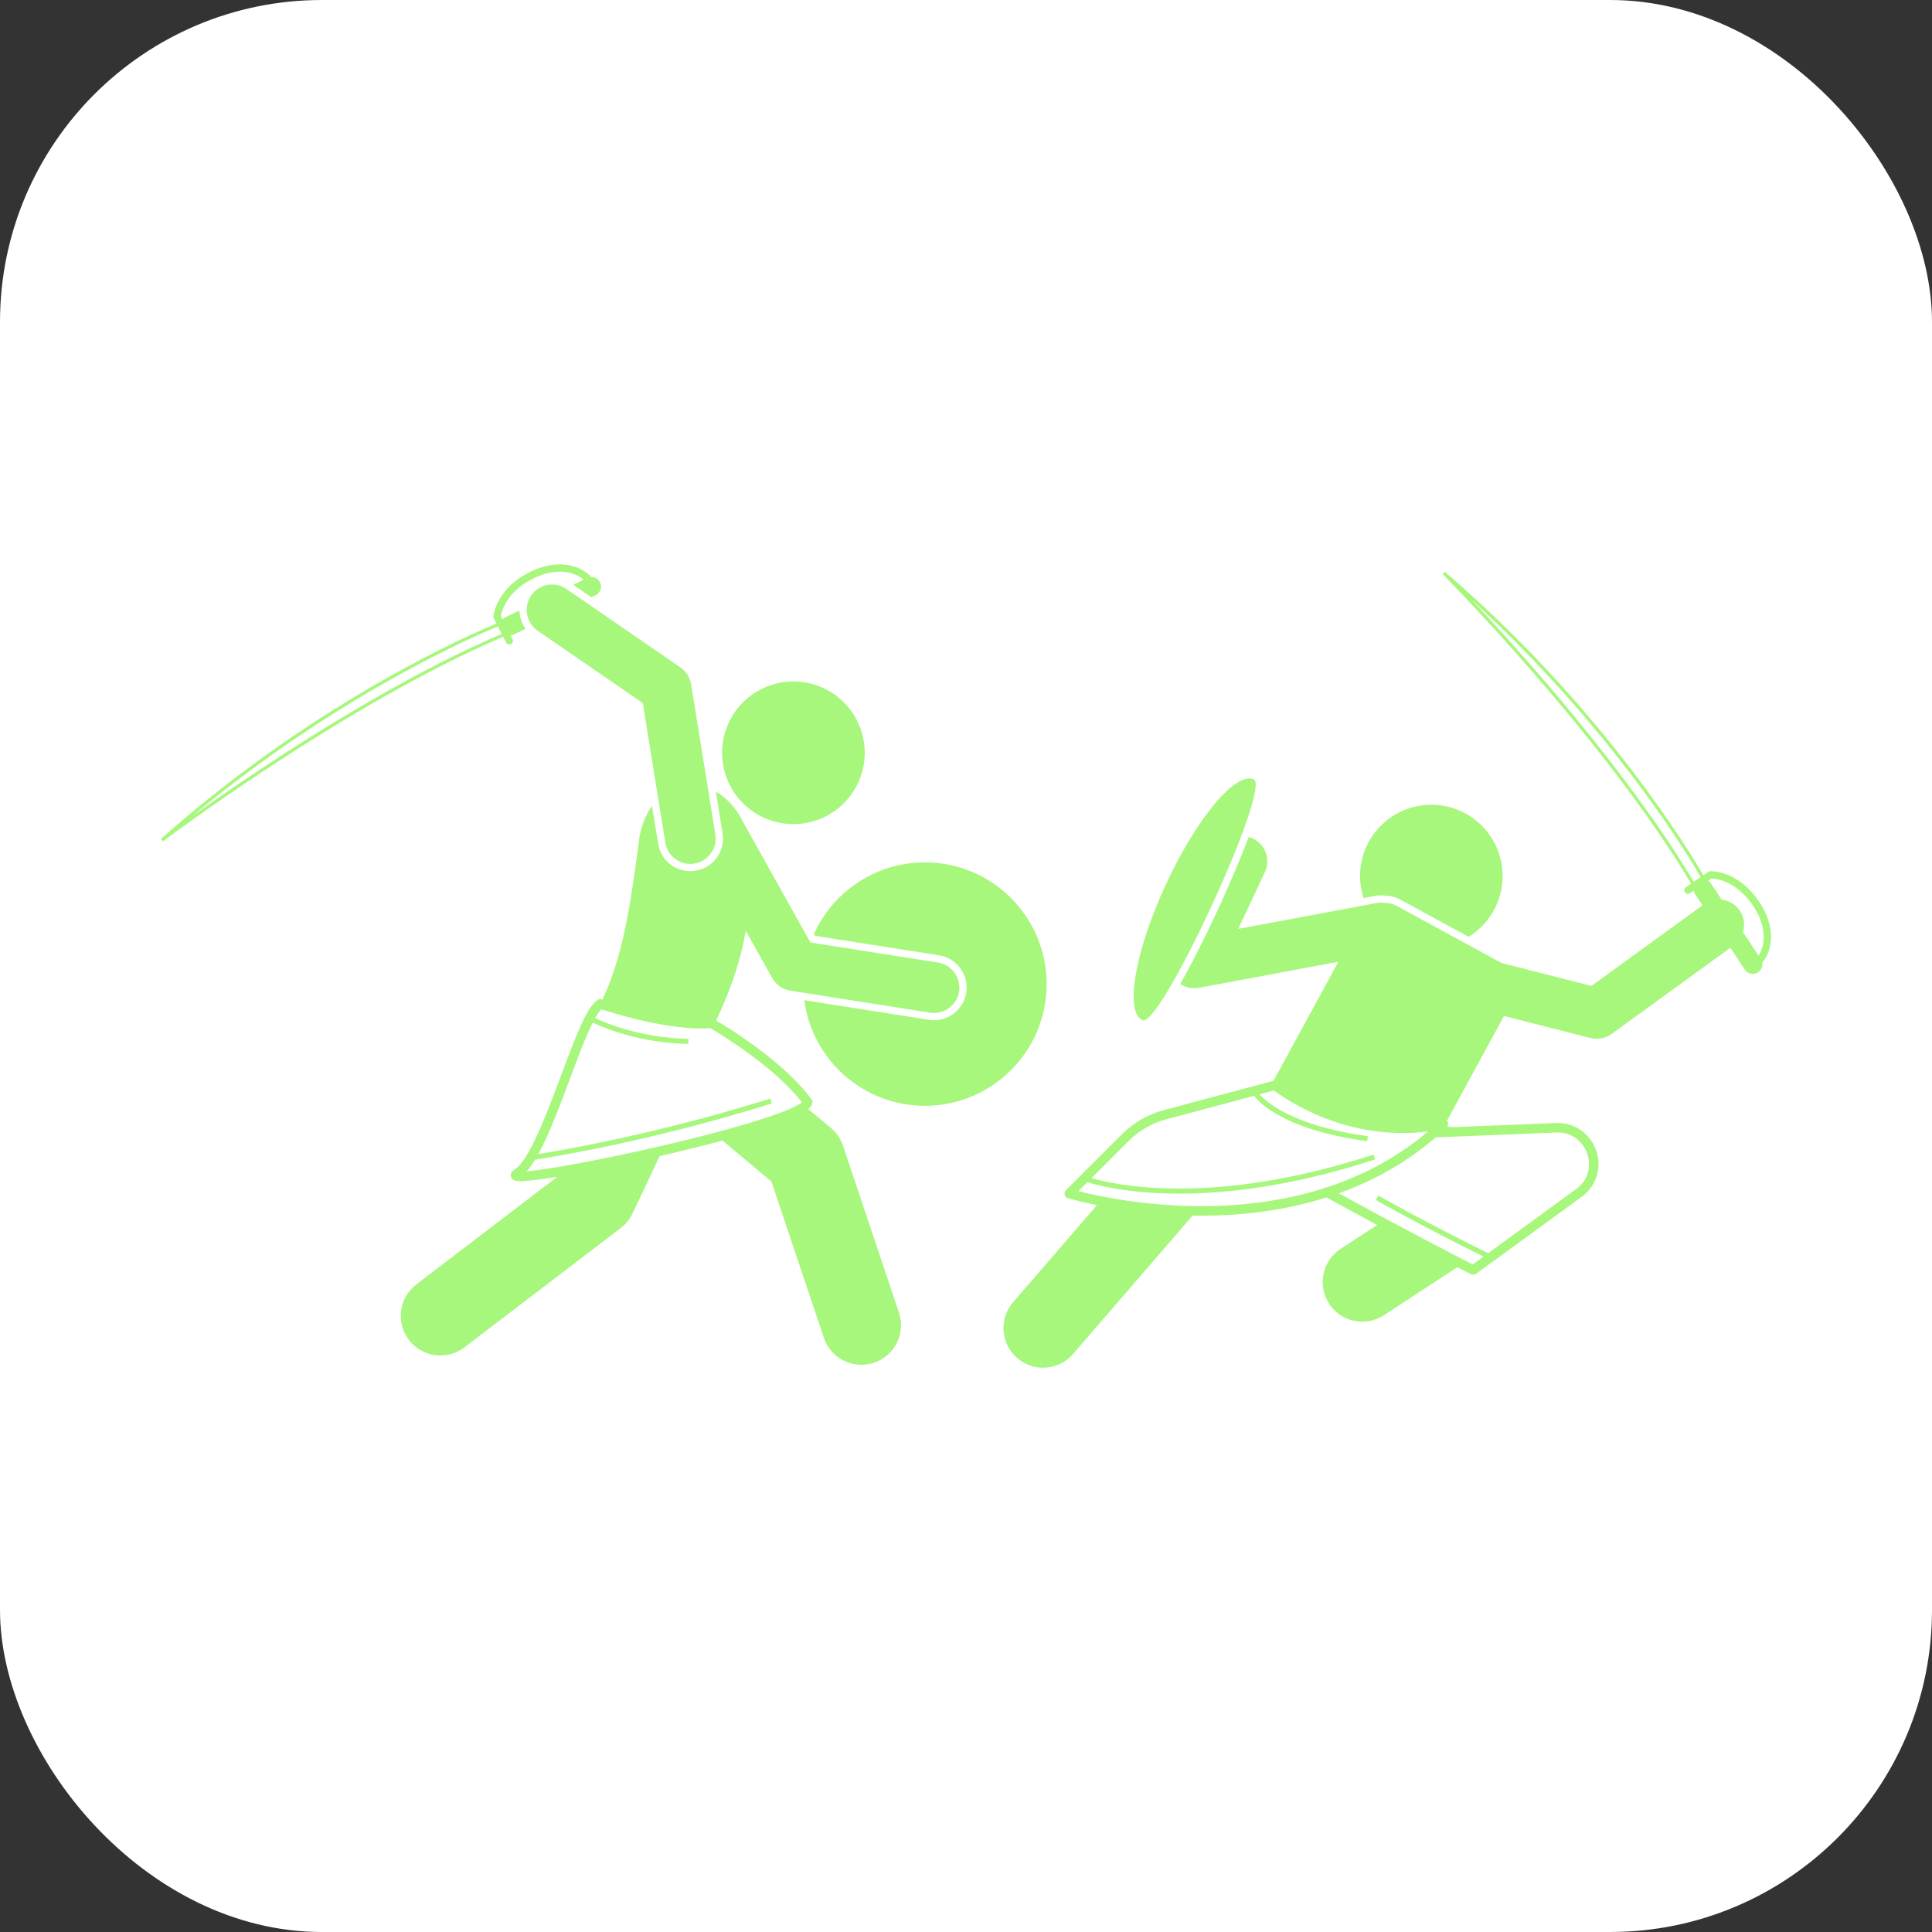 <svg xmlns="http://www.w3.org/2000/svg" width="120" height="120" viewBox="0 0 120 120" fill="none"><rect x="0" y="0" width="120" height="120" fill="#333333" stroke="none"/><rect width="120" height="120" rx="20" fill="white"></rect><g clip-path="url(#clip0_3942_243)"><path d="M85.777 55.615C85.864 55.615 85.952 55.62 86.039 55.632C86.362 55.634 86.683 55.717 86.968 55.871L91.219 58.187C92.636 57.316 93.502 55.68 93.303 53.917C93.03 51.487 90.838 49.739 88.407 50.013C85.977 50.286 84.229 52.478 84.503 54.908C84.537 55.211 84.601 55.504 84.691 55.783L85.411 55.648C85.531 55.626 85.654 55.615 85.777 55.615Z" fill="#A6F77B"></path><path d="M58.328 59.336C58.862 59.42 59.333 59.707 59.651 60.145C59.97 60.583 60.099 61.118 60.015 61.653C59.859 62.645 59.017 63.365 58.014 63.365C57.908 63.365 57.802 63.357 57.697 63.341L49.956 62.123C50.445 65.825 53.612 68.683 57.448 68.683C61.623 68.683 65.008 65.298 65.008 61.123C65.008 56.947 61.623 53.562 57.448 53.562C54.383 53.562 51.746 55.387 50.559 58.008L50.624 58.124L58.328 59.336Z" fill="#A6F77B"></path><path d="M53.349 48.507C54.315 46.26 53.276 43.654 51.029 42.688C48.782 41.722 46.176 42.761 45.211 45.009C44.245 47.256 45.283 49.861 47.531 50.827C49.778 51.793 52.383 50.754 53.349 48.507Z" fill="#A6F77B"></path><path d="M25.862 79.775C24.782 80.6 24.575 82.143 25.4 83.223C25.884 83.858 26.616 84.191 27.357 84.191C27.878 84.191 28.402 84.026 28.848 83.686L38.554 76.276C38.861 76.042 39.108 75.74 39.276 75.393C39.342 75.256 40.058 73.775 40.962 71.81C41.148 71.767 41.334 71.724 41.521 71.68C41.828 71.608 42.135 71.535 42.44 71.461C43.352 71.24 44.159 71.034 44.874 70.842L47.915 73.385L51.171 83.091C51.516 84.119 52.475 84.769 53.503 84.769C53.763 84.769 54.026 84.728 54.286 84.641C55.574 84.208 56.268 82.814 55.836 81.526L52.359 71.161C52.214 70.73 51.953 70.348 51.604 70.056L50.207 68.888C50.414 68.712 50.438 68.591 50.454 68.508L50.479 68.381L50.402 68.277C48.9 66.231 46.087 64.371 44.889 63.632C44.721 63.529 44.585 63.447 44.489 63.391C44.492 63.38 44.495 63.37 44.498 63.36C44.67 62.987 44.83 62.626 44.978 62.274C45.535 60.947 45.925 59.74 46.188 58.5C46.236 58.272 46.281 58.042 46.322 57.811L47.961 60.745C48.197 61.167 48.613 61.458 49.091 61.533L57.768 62.898C57.851 62.911 57.933 62.917 58.015 62.917C58.776 62.917 59.446 62.363 59.568 61.587C59.703 60.728 59.116 59.922 58.257 59.787L50.337 58.541L46.144 51.036C46.143 51.035 46.143 51.035 46.143 51.034C45.922 50.578 45.644 50.185 45.33 49.858C45.062 49.579 44.768 49.347 44.461 49.164L44.88 51.758C44.966 52.293 44.839 52.829 44.522 53.268C44.205 53.707 43.736 53.996 43.201 54.082C43.094 54.099 42.984 54.108 42.877 54.108C41.877 54.108 41.036 53.391 40.877 52.404L40.497 50.046C40.021 50.736 39.711 51.61 39.659 52.497C39.263 55.194 38.859 59.083 37.414 62.089C37.401 62.085 37.389 62.081 37.377 62.077L37.248 62.035L37.133 62.105C36.481 62.496 35.84 64.143 34.848 66.798C33.972 69.144 32.881 72.064 31.983 72.62C31.711 72.788 31.7 72.969 31.738 73.09C31.808 73.313 32.033 73.363 32.321 73.363C32.398 73.363 32.478 73.359 32.562 73.355C32.845 73.339 33.227 73.297 33.687 73.233C33.969 73.193 34.283 73.145 34.62 73.09L25.862 79.775ZM33.238 72.03C34.246 71.877 40.481 70.874 47.936 68.537L47.842 68.236C40.872 70.421 34.975 71.436 33.439 71.68C34.107 70.466 34.761 68.718 35.401 67.004C35.869 65.752 36.378 64.391 36.816 63.513C37.535 63.853 39.767 64.786 42.751 64.839L42.757 64.524C39.841 64.472 37.664 63.566 36.962 63.234C37.099 62.988 37.227 62.797 37.341 62.686C41.42 63.997 43.621 63.904 44.12 63.859C44.689 64.193 48.081 66.237 49.806 68.466C49.294 68.924 46.504 69.913 41.22 71.144C37.404 72.034 34.035 72.641 32.714 72.756C32.889 72.561 33.064 72.315 33.238 72.03Z" fill="#A6F77B"></path><path d="M31.41 38.331C31.335 38.367 31.271 38.418 31.219 38.477L31.11 38.259C31.157 37.979 31.442 36.807 33.004 35.991C34.521 35.197 35.669 35.507 36.25 36.01L35.603 36.32L36.731 37.096L36.993 36.971C37.288 36.829 37.413 36.473 37.272 36.178C37.169 35.963 36.95 35.839 36.725 35.843C36.091 35.15 34.672 34.608 32.794 35.59C30.818 36.623 30.656 38.212 30.65 38.279C30.647 38.321 30.655 38.363 30.674 38.4L30.841 38.733C29.769 39.168 19.89 43.311 10 52.102L10.125 52.254C10.238 52.168 21.433 43.736 31.253 39.551L31.432 39.906C31.472 39.985 31.552 40.031 31.634 40.031C31.669 40.031 31.703 40.023 31.736 40.006C31.848 39.95 31.892 39.814 31.836 39.702L31.713 39.457C31.784 39.452 31.856 39.435 31.924 39.402L32.643 39.057C32.404 38.722 32.274 38.325 32.264 37.921L31.41 38.331ZM11.956 50.678C21.231 42.94 30.011 39.28 30.93 38.909L31.165 39.376C23.771 42.529 15.607 48.077 11.956 50.678Z" fill="#A6F77B"></path><path d="M42.876 53.657C42.96 53.657 43.044 53.65 43.129 53.637C43.987 53.498 44.571 52.69 44.432 51.831L42.927 42.503C42.859 42.079 42.62 41.701 42.265 41.457L35.181 36.582C34.464 36.09 33.484 36.27 32.991 36.987C32.498 37.703 32.679 38.683 33.395 39.176L39.926 43.669L41.324 52.333C41.449 53.107 42.117 53.657 42.876 53.657Z" fill="#A6F77B"></path><path d="M77.875 48.41C76.763 47.896 74.313 50.828 72.403 54.958C70.493 59.089 69.846 62.855 70.958 63.369C72.07 63.883 78.987 48.924 77.875 48.41Z" fill="#A6F77B"></path><path d="M109.174 55.876C107.883 54.056 106.287 54.109 106.221 54.114C106.179 54.116 106.138 54.13 106.104 54.154L105.797 54.364C105.221 53.36 99.784 44.13 89.74 35.516L89.606 35.66C89.706 35.761 99.57 45.717 105.041 54.883L104.714 55.108C104.611 55.179 104.585 55.32 104.655 55.423C104.726 55.526 104.867 55.552 104.97 55.481L105.197 55.326C105.212 55.396 105.238 55.464 105.28 55.527L105.495 55.854L105.744 56.233L98.846 61.238L93.268 59.816L86.751 56.266C86.515 56.138 86.26 56.079 86.009 56.081C85.842 56.057 85.669 56.058 85.494 56.091L76.91 57.694L78.564 54.169C78.933 53.382 78.594 52.444 77.807 52.075C77.725 52.036 77.642 52.008 77.558 51.984C76.874 53.808 75.898 56.011 75.003 57.854C74.332 59.237 73.775 60.297 73.31 61.115C73.567 61.286 73.869 61.379 74.181 61.379C74.277 61.379 74.374 61.371 74.47 61.353L83.13 59.736L79.102 67.129L78.499 67.291L72.285 68.952C71.299 69.216 70.397 69.737 69.676 70.458L66.205 73.928C66.132 74.002 66.102 74.108 66.127 74.209C66.153 74.31 66.229 74.39 66.328 74.42C66.343 74.424 67.012 74.624 68.135 74.851L62.927 80.882C62.039 81.91 62.152 83.463 63.181 84.351C63.646 84.753 64.218 84.95 64.787 84.95C65.478 84.95 66.164 84.661 66.65 84.097L74.073 75.503C74.26 75.507 74.448 75.509 74.639 75.509H74.648C76.889 75.508 79.619 75.251 82.388 74.375C83.531 75.001 84.586 75.572 85.539 76.084L83.266 77.571C82.129 78.315 81.811 79.839 82.555 80.976C83.026 81.698 83.813 82.09 84.615 82.09C85.077 82.09 85.544 81.96 85.96 81.688L90.516 78.709C91.062 78.99 91.36 79.14 91.37 79.146C91.412 79.167 91.458 79.177 91.503 79.177C91.564 79.177 91.626 79.158 91.677 79.121L98.357 74.251C98.362 74.247 98.368 74.243 98.373 74.239C99.219 73.53 99.509 72.406 99.111 71.376C98.714 70.345 97.745 69.712 96.639 69.753L90.25 70.01L90.174 70.004L89.89 69.981C89.952 69.891 89.964 69.775 89.912 69.677C89.9 69.655 89.884 69.637 89.868 69.62L93.417 63.103L98.784 64.472C98.912 64.505 99.043 64.521 99.173 64.521C99.502 64.521 99.826 64.418 100.098 64.221L107.478 58.865L107.727 59.243L108.372 60.223C108.552 60.495 108.922 60.572 109.195 60.392C109.393 60.261 109.486 60.03 109.453 59.808C110.056 59.087 110.401 57.605 109.174 55.876ZM98.561 71.588C98.803 72.216 98.783 73.12 98.001 73.78L92.433 77.839C88.239 75.768 85.64 74.273 85.614 74.258L85.456 74.531C85.482 74.546 88.029 76.01 92.145 78.049L91.475 78.537C90.761 78.174 87.71 76.61 83.15 74.119C85.222 73.377 87.291 72.269 89.172 70.645L96.663 70.343C97.689 70.297 98.317 70.959 98.561 71.588ZM67.542 73.427C68.126 73.612 70.071 74.138 73.251 74.138C76.245 74.138 80.334 73.671 85.41 72.012L85.312 71.713C75.328 74.975 69.225 73.594 67.794 73.174L70.093 70.875C70.741 70.227 71.552 69.759 72.437 69.522L77.98 68.041L77.918 68.083C77.974 68.166 79.354 70.133 84.917 70.881L84.959 70.569C80.13 69.919 78.526 68.318 78.232 67.973L79.131 67.733C79.86 68.283 83.658 70.92 88.701 70.275C84.226 74.085 78.652 74.915 74.665 74.918C74.656 74.918 74.648 74.918 74.639 74.918C71.049 74.918 68.102 74.27 66.983 73.985L67.542 73.427ZM91.415 37.262C100.332 45.409 105.142 53.616 105.634 54.476L105.203 54.772C101.082 47.871 94.484 40.529 91.415 37.262ZM108.565 58.355L108.262 57.897C108.399 57.442 108.331 56.932 108.031 56.519C107.76 56.147 107.358 55.929 106.935 55.881L106.632 55.421L106.271 54.874C106.226 54.804 106.167 54.748 106.101 54.705L106.302 54.567C106.586 54.575 107.785 54.701 108.805 56.138C109.796 57.534 109.644 58.714 109.224 59.357L108.565 58.355Z" fill="#A6F77B"></path></g><defs><clipPath id="clip0_3942_243"><rect width="100" height="100" fill="white" transform="translate(10 10)"></rect></clipPath></defs></svg>